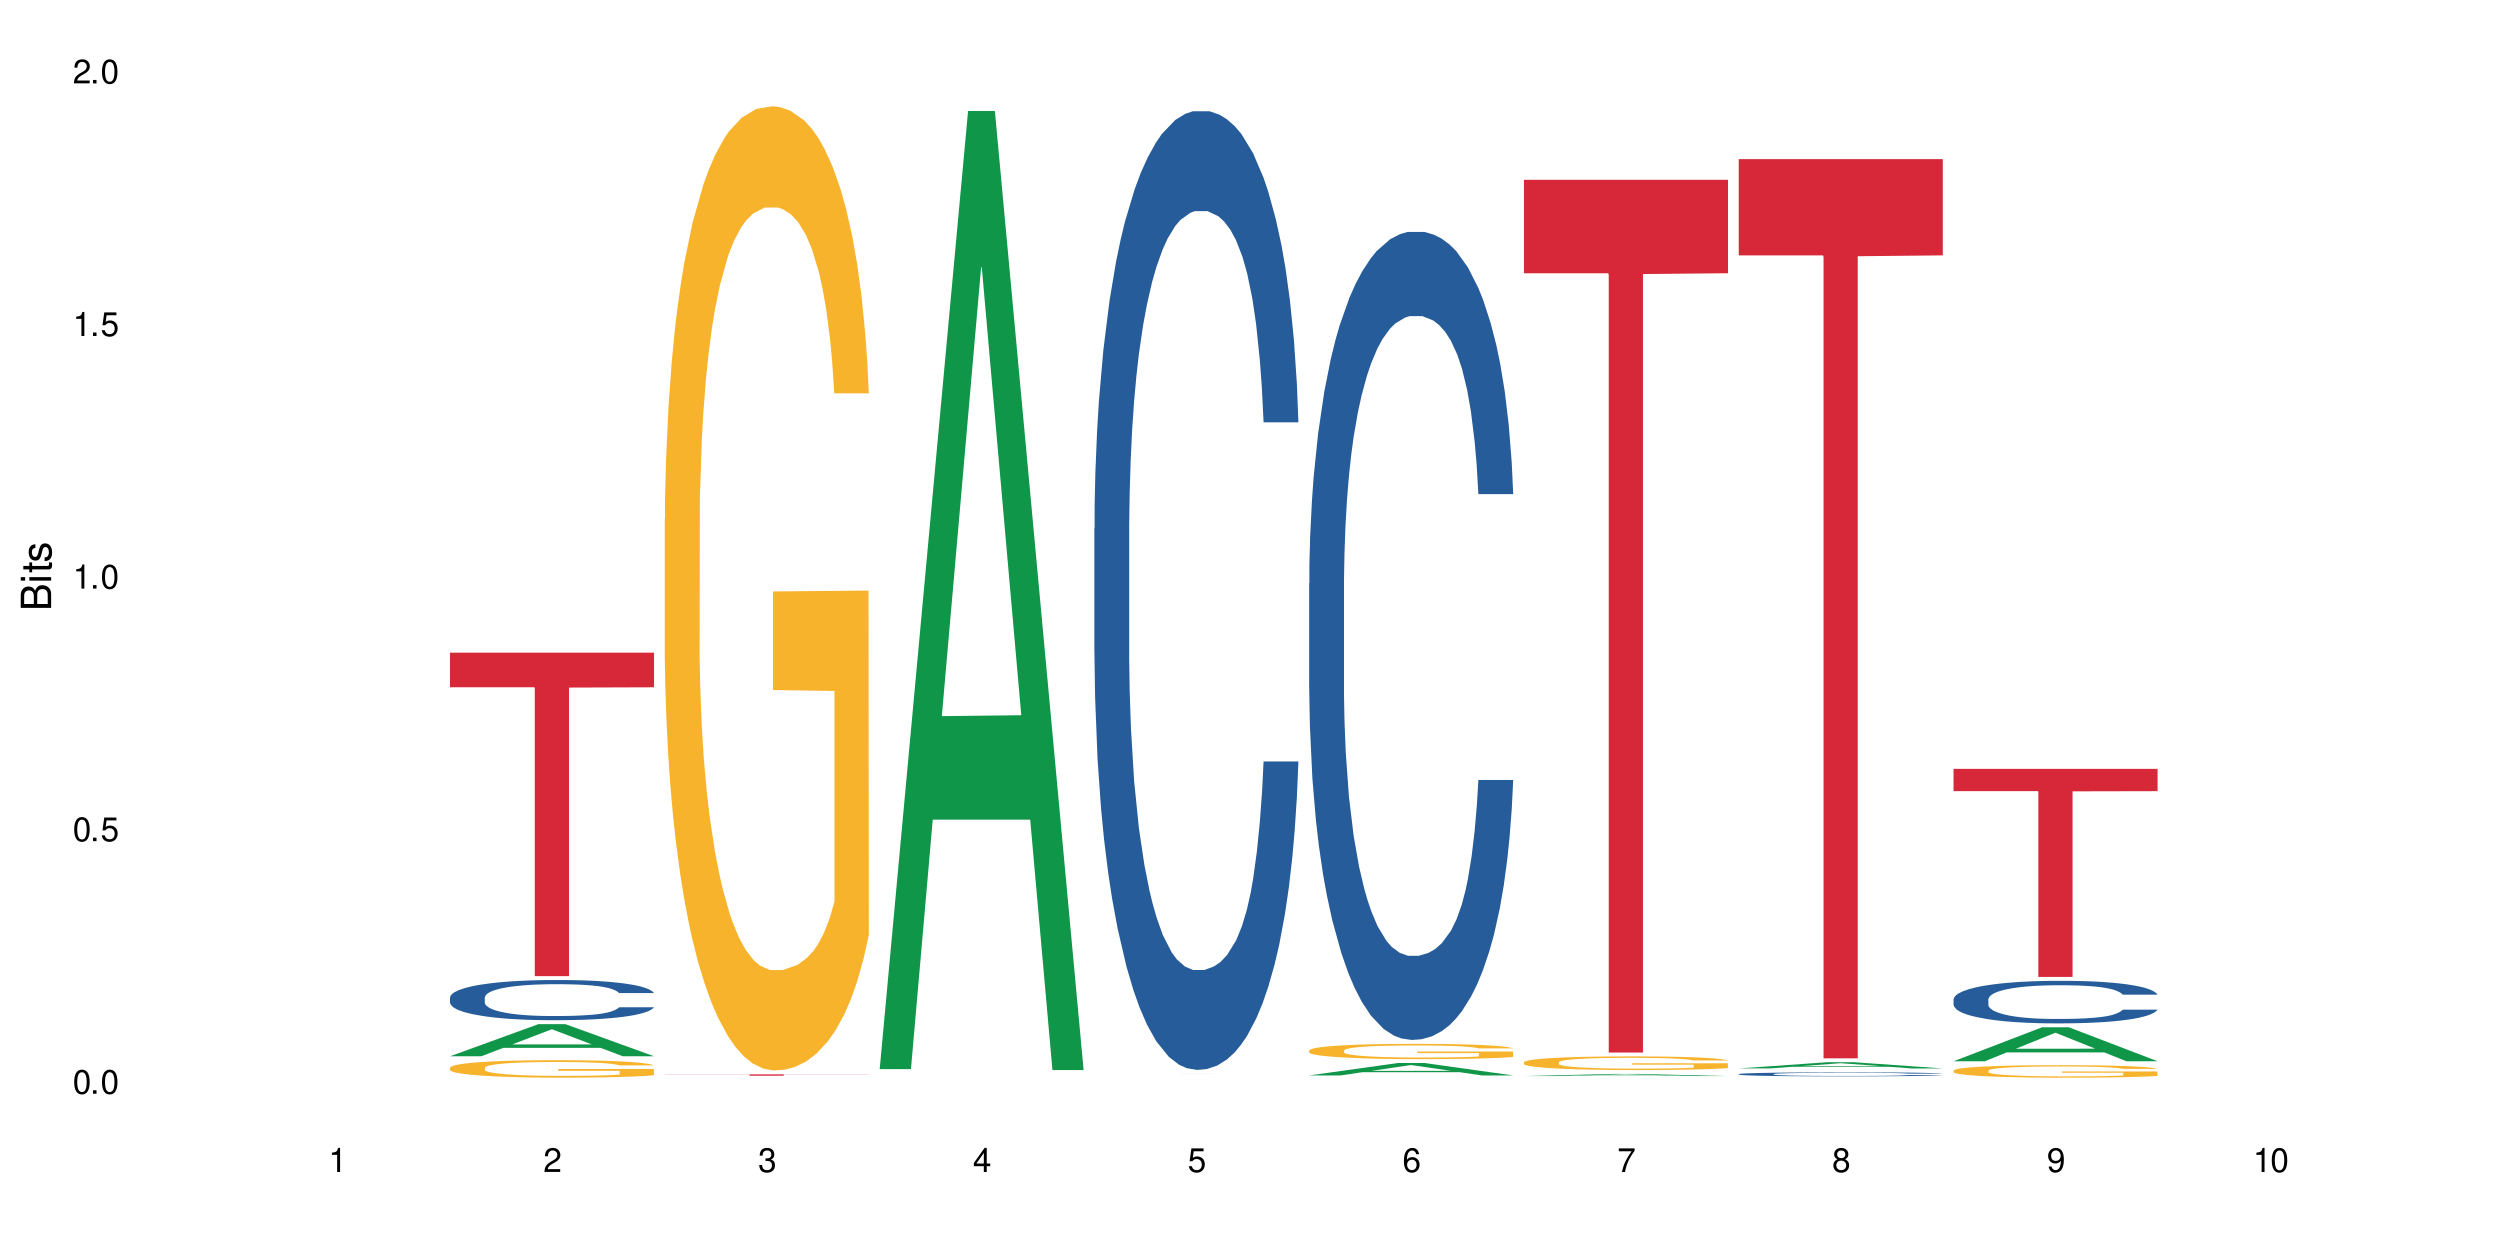 <?xml version="1.0" encoding="UTF-8"?>
<svg xmlns="http://www.w3.org/2000/svg" xmlns:xlink="http://www.w3.org/1999/xlink" width="720" height="360" viewBox="0 0 720 360">
<defs>
<g>
<g id="glyph-0-0">
</g>
<g id="glyph-0-1">
<path d="M 2.641 -6.938 C 2 -6.938 1.422 -6.656 1.078 -6.172 C 0.641 -5.562 0.406 -4.641 0.406 -3.359 C 0.406 -1.016 1.188 0.219 2.641 0.219 C 4.078 0.219 4.859 -1.016 4.859 -3.297 C 4.859 -4.641 4.656 -5.547 4.203 -6.172 C 3.844 -6.656 3.281 -6.938 2.641 -6.938 Z M 2.641 -6.188 C 3.547 -6.188 4 -5.25 4 -3.375 C 4 -1.406 3.562 -0.484 2.625 -0.484 C 1.734 -0.484 1.281 -1.438 1.281 -3.344 C 1.281 -5.25 1.734 -6.188 2.641 -6.188 Z M 2.641 -6.188 "/>
</g>
<g id="glyph-0-2">
<path d="M 1.828 -1 L 0.828 -1 L 0.828 0 L 1.828 0 Z M 1.828 -1 "/>
</g>
<g id="glyph-0-3">
<path d="M 4.562 -6.797 L 1.062 -6.797 L 0.547 -3.094 L 1.328 -3.094 C 1.719 -3.562 2.047 -3.734 2.578 -3.734 C 3.484 -3.734 4.062 -3.109 4.062 -2.094 C 4.062 -1.125 3.484 -0.531 2.578 -0.531 C 1.828 -0.531 1.375 -0.906 1.188 -1.672 L 0.328 -1.672 C 0.453 -1.109 0.547 -0.844 0.75 -0.594 C 1.125 -0.078 1.828 0.219 2.594 0.219 C 3.969 0.219 4.922 -0.781 4.922 -2.219 C 4.922 -3.562 4.031 -4.484 2.719 -4.484 C 2.25 -4.484 1.859 -4.359 1.469 -4.062 L 1.734 -5.969 L 4.562 -5.969 Z M 4.562 -6.797 "/>
</g>
<g id="glyph-0-4">
<path d="M 2.484 -4.938 L 2.484 0 L 3.328 0 L 3.328 -6.938 L 2.766 -6.938 C 2.469 -5.875 2.281 -5.734 0.984 -5.562 L 0.984 -4.938 Z M 2.484 -4.938 "/>
</g>
<g id="glyph-0-5">
<path d="M 4.859 -0.828 L 1.281 -0.828 C 1.359 -1.406 1.672 -1.781 2.5 -2.281 L 3.469 -2.828 C 4.406 -3.344 4.906 -4.062 4.906 -4.906 C 4.906 -5.484 4.672 -6.031 4.266 -6.406 C 3.859 -6.766 3.375 -6.938 2.719 -6.938 C 1.859 -6.938 1.219 -6.625 0.844 -6.031 C 0.609 -5.672 0.5 -5.234 0.484 -4.531 L 1.328 -4.531 C 1.359 -5.016 1.406 -5.281 1.531 -5.516 C 1.75 -5.938 2.188 -6.203 2.703 -6.203 C 3.469 -6.203 4.031 -5.641 4.031 -4.891 C 4.031 -4.344 3.719 -3.859 3.125 -3.516 L 2.234 -3 C 0.812 -2.172 0.406 -1.531 0.328 -0.016 L 4.859 -0.016 Z M 4.859 -0.828 "/>
</g>
<g id="glyph-0-6">
<path d="M 2.125 -3.188 L 2.578 -3.188 C 3.5 -3.188 3.984 -2.766 3.984 -1.922 C 3.984 -1.062 3.469 -0.531 2.594 -0.531 C 1.656 -0.531 1.203 -1 1.156 -2.016 L 0.312 -2.016 C 0.344 -1.453 0.438 -1.094 0.609 -0.781 C 0.953 -0.109 1.625 0.219 2.547 0.219 C 3.953 0.219 4.859 -0.625 4.859 -1.938 C 4.859 -2.828 4.516 -3.297 3.703 -3.594 C 4.344 -3.844 4.656 -4.328 4.656 -5.031 C 4.656 -6.219 3.875 -6.938 2.578 -6.938 C 1.203 -6.938 0.484 -6.172 0.453 -4.703 L 1.297 -4.703 C 1.312 -5.125 1.344 -5.359 1.453 -5.578 C 1.641 -5.969 2.062 -6.203 2.594 -6.203 C 3.344 -6.203 3.797 -5.75 3.797 -5 C 3.797 -4.516 3.609 -4.219 3.25 -4.047 C 3.016 -3.953 2.703 -3.922 2.125 -3.906 Z M 2.125 -3.188 "/>
</g>
<g id="glyph-0-7">
<path d="M 3.141 -1.672 L 3.141 0 L 3.984 0 L 3.984 -1.672 L 4.984 -1.672 L 4.984 -2.438 L 3.984 -2.438 L 3.984 -6.938 L 3.359 -6.938 L 0.266 -2.578 L 0.266 -1.672 Z M 3.141 -2.438 L 1 -2.438 L 3.141 -5.5 Z M 3.141 -2.438 "/>
</g>
<g id="glyph-0-8">
<path d="M 4.781 -5.125 C 4.609 -6.266 3.891 -6.938 2.844 -6.938 C 2.094 -6.938 1.422 -6.578 1.031 -5.953 C 0.594 -5.266 0.406 -4.422 0.406 -3.172 C 0.406 -2 0.578 -1.25 0.984 -0.641 C 1.359 -0.078 1.953 0.219 2.703 0.219 C 3.984 0.219 4.922 -0.75 4.922 -2.094 C 4.922 -3.375 4.062 -4.281 2.844 -4.281 C 2.172 -4.281 1.641 -4.031 1.281 -3.516 C 1.281 -5.234 1.828 -6.188 2.797 -6.188 C 3.391 -6.188 3.797 -5.797 3.938 -5.125 Z M 2.734 -3.531 C 3.547 -3.531 4.062 -2.953 4.062 -2.031 C 4.062 -1.156 3.484 -0.531 2.703 -0.531 C 1.922 -0.531 1.328 -1.188 1.328 -2.078 C 1.328 -2.938 1.906 -3.531 2.734 -3.531 Z M 2.734 -3.531 "/>
</g>
<g id="glyph-0-9">
<path d="M 4.984 -6.797 L 0.438 -6.797 L 0.438 -5.969 L 4.109 -5.969 C 2.5 -3.656 1.828 -2.234 1.328 0 L 2.219 0 C 2.594 -2.172 3.453 -4.047 4.984 -6.094 Z M 4.984 -6.797 "/>
</g>
<g id="glyph-0-10">
<path d="M 3.75 -3.656 C 4.469 -4.094 4.688 -4.438 4.688 -5.078 C 4.688 -6.172 3.844 -6.938 2.641 -6.938 C 1.438 -6.938 0.594 -6.172 0.594 -5.094 C 0.594 -4.438 0.812 -4.094 1.516 -3.656 C 0.734 -3.266 0.359 -2.703 0.359 -1.922 C 0.359 -0.656 1.281 0.219 2.641 0.219 C 3.984 0.219 4.922 -0.656 4.922 -1.922 C 4.922 -2.703 4.531 -3.266 3.75 -3.656 Z M 2.641 -6.188 C 3.359 -6.188 3.812 -5.75 3.812 -5.062 C 3.812 -4.406 3.344 -3.984 2.641 -3.984 C 1.922 -3.984 1.453 -4.406 1.453 -5.078 C 1.453 -5.75 1.922 -6.188 2.641 -6.188 Z M 2.641 -3.266 C 3.484 -3.266 4.062 -2.719 4.062 -1.906 C 4.062 -1.078 3.484 -0.531 2.625 -0.531 C 1.797 -0.531 1.219 -1.094 1.219 -1.906 C 1.219 -2.719 1.781 -3.266 2.641 -3.266 Z M 2.641 -3.266 "/>
</g>
<g id="glyph-0-11">
<path d="M 0.516 -1.578 C 0.672 -0.453 1.406 0.219 2.438 0.219 C 3.188 0.219 3.859 -0.141 4.266 -0.766 C 4.688 -1.453 4.891 -2.297 4.891 -3.547 C 4.891 -4.719 4.703 -5.453 4.312 -6.078 C 3.938 -6.641 3.344 -6.938 2.594 -6.938 C 1.297 -6.938 0.359 -5.969 0.359 -4.625 C 0.359 -3.344 1.234 -2.453 2.453 -2.453 C 3.094 -2.453 3.578 -2.672 4.016 -3.203 C 4 -1.484 3.469 -0.531 2.5 -0.531 C 1.906 -0.531 1.484 -0.906 1.359 -1.578 Z M 2.578 -6.203 C 3.375 -6.203 3.969 -5.531 3.969 -4.641 C 3.969 -3.797 3.391 -3.188 2.547 -3.188 C 1.734 -3.188 1.234 -3.766 1.234 -4.688 C 1.234 -5.562 1.797 -6.203 2.578 -6.203 Z M 2.578 -6.203 "/>
</g>
<g id="glyph-1-0">
</g>
<g id="glyph-1-1">
<path d="M 0 -0.953 L 0 -4.891 C 0 -5.719 -0.234 -6.344 -0.734 -6.797 C -1.188 -7.234 -1.812 -7.469 -2.5 -7.469 C -3.547 -7.469 -4.188 -7 -4.625 -5.875 C -4.984 -6.688 -5.625 -7.094 -6.531 -7.094 C -7.172 -7.094 -7.734 -6.859 -8.141 -6.391 C -8.562 -5.922 -8.75 -5.344 -8.75 -4.5 L -8.75 -0.953 Z M -4.984 -2.062 L -7.766 -2.062 L -7.766 -4.219 C -7.766 -4.844 -7.688 -5.203 -7.453 -5.5 C -7.219 -5.812 -6.859 -5.969 -6.375 -5.969 C -5.891 -5.969 -5.531 -5.812 -5.297 -5.5 C -5.062 -5.203 -4.984 -4.844 -4.984 -4.219 Z M -0.984 -2.062 L -4 -2.062 L -4 -4.781 C -4 -5.766 -3.438 -6.359 -2.484 -6.359 C -1.547 -6.359 -0.984 -5.766 -0.984 -4.781 Z M -0.984 -2.062 "/>
</g>
<g id="glyph-1-2">
<path d="M -6.281 -1.797 L -6.281 -0.797 L 0 -0.797 L 0 -1.797 Z M -8.75 -1.797 L -8.75 -0.797 L -7.484 -0.797 L -7.484 -1.797 Z M -8.75 -1.797 "/>
</g>
<g id="glyph-1-3">
<path d="M -6.281 -3.047 L -6.281 -2.016 L -8.016 -2.016 L -8.016 -1.016 L -6.281 -1.016 L -6.281 -0.172 L -5.469 -0.172 L -5.469 -1.016 L -0.719 -1.016 C -0.078 -1.016 0.281 -1.453 0.281 -2.234 C 0.281 -2.5 0.25 -2.719 0.188 -3.047 L -0.641 -3.047 C -0.609 -2.906 -0.594 -2.766 -0.594 -2.562 C -0.594 -2.141 -0.719 -2.016 -1.156 -2.016 L -5.469 -2.016 L -5.469 -3.047 Z M -6.281 -3.047 "/>
</g>
<g id="glyph-1-4">
<path d="M -4.531 -5.25 C -5.766 -5.25 -6.469 -4.422 -6.469 -2.969 C -6.469 -1.516 -5.719 -0.562 -4.547 -0.562 C -3.562 -0.562 -3.094 -1.062 -2.734 -2.562 L -2.516 -3.484 C -2.344 -4.188 -2.094 -4.469 -1.641 -4.469 C -1.047 -4.469 -0.641 -3.875 -0.641 -3 C -0.641 -2.453 -0.797 -2 -1.062 -1.75 C -1.25 -1.594 -1.422 -1.531 -1.875 -1.469 L -1.875 -0.406 C -0.422 -0.453 0.281 -1.266 0.281 -2.922 C 0.281 -4.5 -0.5 -5.516 -1.719 -5.516 C -2.656 -5.516 -3.172 -4.984 -3.469 -3.734 L -3.703 -2.766 C -3.891 -1.953 -4.156 -1.609 -4.594 -1.609 C -5.188 -1.609 -5.547 -2.125 -5.547 -2.938 C -5.547 -3.75 -5.203 -4.172 -4.531 -4.203 Z M -4.531 -5.25 "/>
</g>
</g>
</defs>
<rect x="-72" y="-36" width="864" height="432" fill="rgb(100%, 100%, 100%)" fill-opacity="1"/>
<path fill-rule="nonzero" fill="rgb(6.275%, 58.824%, 28.235%)" fill-opacity="1" d="M 129.594 304.203 L 129.656 304.195 L 155.082 294.945 L 162.805 294.945 L 188.359 304.211 L 179.383 304.211 L 172.977 301.793 L 144.91 301.793 L 138.633 304.203 L 129.594 304.203 L 147.613 300.793 L 170.402 300.781 L 159.039 296.457 L 158.914 296.449 L 158.789 296.477 L 147.547 300.781 L 147.613 300.793 Z M 129.594 304.203 "/>
<path fill-rule="nonzero" fill="rgb(14.51%, 36.078%, 60%)" fill-opacity="1" d="M 129.594 287.285 L 129.664 287.277 L 129.664 287.023 L 129.879 286.621 L 130.379 286.113 L 130.883 285.762 L 132.172 285.141 L 133.965 284.539 L 135.828 284.07 L 137.188 283.797 L 138.406 283.586 L 141.203 283.195 L 142.992 282.992 L 144.93 282.812 L 147.293 282.633 L 149.016 282.527 L 152.883 282.359 L 155.75 282.285 L 157.973 282.254 L 162.773 282.254 L 165.641 282.297 L 167.719 282.348 L 170.012 282.434 L 171.949 282.527 L 175.316 282.762 L 178.324 283.059 L 179.688 283.227 L 181.836 283.555 L 183.484 283.871 L 184.633 284.145 L 185.922 284.539 L 187.07 285.012 L 187.93 285.551 L 188.359 286.008 L 178.324 286.008 L 177.824 285.582 L 177.25 285.258 L 176.176 284.824 L 175.102 284.516 L 173.598 284.211 L 172.234 284.008 L 170.371 283.809 L 168.723 283.68 L 167.004 283.586 L 165.355 283.523 L 162.199 283.457 L 158.547 283.457 L 157.184 283.48 L 154.391 283.562 L 152.883 283.637 L 150.734 283.785 L 149.23 283.926 L 147.438 284.137 L 146.219 284.316 L 144.715 284.59 L 143.641 284.832 L 142.422 285.184 L 141.703 285.445 L 141.059 285.742 L 140.484 286.09 L 140.055 286.461 L 139.77 286.852 L 139.625 287.234 L 139.625 288.871 L 139.77 289.254 L 140.129 289.695 L 141.059 290.344 L 142.422 290.902 L 143.996 291.348 L 145.504 291.664 L 146.363 291.812 L 147.508 291.98 L 149.301 292.191 L 151.879 292.402 L 153.387 292.488 L 155.68 292.574 L 158.043 292.613 L 161.199 292.613 L 163.992 292.574 L 165.855 292.52 L 167.789 292.434 L 170.441 292.254 L 172.09 292.086 L 173.523 291.887 L 174.598 291.684 L 175.316 291.516 L 176.391 291.188 L 177.25 290.828 L 177.895 290.457 L 178.324 290.098 L 188.359 290.098 L 187.93 290.523 L 187.285 290.934 L 186.641 291.242 L 185.637 291.609 L 184.488 291.938 L 182.84 292.309 L 181.48 292.551 L 179.688 292.816 L 178.039 293.016 L 176.246 293.195 L 173.598 293.406 L 171.875 293.516 L 170.012 293.609 L 167.789 293.695 L 164.996 293.766 L 161.984 293.809 L 159.191 293.82 L 156.18 293.801 L 153.957 293.758 L 151.02 293.66 L 147.367 293.473 L 144.715 293.27 L 142.637 293.07 L 140.844 292.859 L 138.836 292.574 L 136.258 292.109 L 134.68 291.746 L 133.605 291.453 L 132.387 291.039 L 131.527 290.668 L 130.523 290.078 L 129.809 289.328 L 129.594 288.746 Z M 129.594 287.285 "/>
<path fill-rule="nonzero" fill="rgb(96.863%, 70.196%, 16.863%)" fill-opacity="1" d="M 129.594 307.492 L 129.664 307.488 L 129.664 307.395 L 129.949 307.188 L 130.668 306.902 L 131.598 306.668 L 132.602 306.484 L 133.246 306.391 L 134.32 306.25 L 135.254 306.148 L 137.617 305.941 L 140.629 305.75 L 142.277 305.668 L 144.141 305.59 L 146.793 305.5 L 148.012 305.469 L 151.738 305.395 L 155.965 305.348 L 160.625 305.336 L 162.773 305.34 L 165.711 305.359 L 169.727 305.41 L 172.02 305.453 L 173.812 305.5 L 175.676 305.562 L 177.969 305.652 L 180.117 305.762 L 181.836 305.875 L 183.559 306.012 L 184.992 306.16 L 186.211 306.32 L 187.285 306.512 L 187.93 306.676 L 188.359 306.836 L 178.398 306.836 L 177.824 306.676 L 177.18 306.551 L 176.105 306.398 L 175.031 306.289 L 173.953 306.199 L 171.949 306.082 L 170.227 306.008 L 168.078 305.941 L 166 305.902 L 163.633 305.875 L 162.199 305.863 L 158.402 305.863 L 154.961 305.898 L 152.957 305.934 L 151.523 305.969 L 149.516 306.039 L 148.297 306.094 L 147.582 306.133 L 145.43 306.273 L 143.996 306.402 L 143.207 306.488 L 142.207 306.629 L 141.488 306.754 L 140.699 306.938 L 140.27 307.074 L 139.695 307.387 L 139.625 308.215 L 139.84 308.391 L 140.27 308.578 L 140.844 308.746 L 141.703 308.918 L 142.562 309.051 L 144.07 309.23 L 145.359 309.352 L 146.363 309.43 L 148.297 309.555 L 149.086 309.594 L 150.949 309.68 L 152.883 309.742 L 155.25 309.797 L 157.039 309.824 L 159.906 309.848 L 163.562 309.848 L 167.863 309.82 L 170.586 309.785 L 172.449 309.746 L 173.668 309.715 L 175.172 309.664 L 176.246 309.617 L 177.25 309.566 L 178.469 309.488 L 178.469 308.391 L 160.766 308.387 L 160.766 307.871 L 188.289 307.867 L 188.359 309.664 L 186.855 309.789 L 184.992 309.906 L 183.199 310 L 181.336 310.078 L 178.684 310.164 L 176.535 310.223 L 173.238 310.285 L 170.227 310.328 L 167.074 310.355 L 164.277 310.367 L 160.984 310.371 L 158.043 310.363 L 154.891 310.336 L 152.383 310.301 L 150.09 310.254 L 147.797 310.191 L 144.93 310.098 L 143.066 310.02 L 141.129 309.922 L 139.195 309.809 L 137.477 309.684 L 136.328 309.586 L 135.184 309.477 L 133.965 309.336 L 132.816 309.18 L 131.957 309.039 L 131.168 308.879 L 130.594 308.727 L 130.023 308.52 L 129.734 308.352 L 129.594 308.211 Z M 129.594 307.492 "/>
<path fill-rule="nonzero" fill="rgb(83.922%, 15.686%, 22.353%)" fill-opacity="1" d="M 129.594 187.965 L 188.359 187.965 L 188.359 197.938 L 163.867 198.023 L 163.867 281.129 L 154.012 281.129 L 154.012 198.113 L 153.871 197.938 L 129.594 197.938 Z M 129.594 187.965 "/>
<path fill-rule="nonzero" fill="rgb(96.863%, 70.196%, 16.863%)" fill-opacity="1" d="M 191.453 149.543 L 191.523 149.289 L 191.523 144.215 L 191.812 132.805 L 192.527 117.082 L 193.461 104.148 L 194.461 94.004 L 195.109 88.68 L 196.184 81.07 L 197.113 75.492 L 199.48 64.078 L 202.488 53.426 L 204.137 48.863 L 206 44.551 L 208.652 39.734 L 209.871 37.957 L 213.598 33.898 L 217.828 31.363 L 222.484 30.605 L 224.637 30.855 L 227.574 31.871 L 231.586 34.66 L 233.879 37.195 L 235.672 39.734 L 237.535 43.031 L 239.828 48.102 L 241.98 54.188 L 243.699 60.273 L 245.418 67.883 L 246.852 75.996 L 248.07 84.875 L 249.145 95.523 L 249.789 104.402 L 250.219 113.277 L 240.258 113.277 L 239.684 104.402 L 239.039 97.555 L 237.965 89.184 L 236.891 83.098 L 235.816 78.281 L 233.809 71.688 L 232.09 67.629 L 229.938 64.078 L 227.859 61.797 L 225.496 60.273 L 224.062 59.766 L 220.262 59.766 L 216.824 61.543 L 214.816 63.57 L 213.383 65.602 L 211.375 69.402 L 210.156 72.449 L 209.441 74.477 L 207.293 82.336 L 205.859 89.438 L 205.07 94.258 L 204.066 101.863 L 203.348 108.711 L 202.562 118.855 L 202.133 126.465 L 201.559 143.707 L 201.484 189.355 L 201.703 198.992 L 202.133 209.391 L 202.703 218.52 L 203.566 228.156 L 204.426 235.512 L 205.93 245.402 L 207.219 251.996 L 208.223 256.309 L 210.156 263.152 L 210.945 265.438 L 212.809 270 L 214.746 273.551 L 217.109 276.594 L 218.902 278.117 L 221.77 279.383 L 225.422 279.383 L 229.723 277.863 L 232.445 275.836 L 234.309 273.805 L 235.527 272.031 L 237.035 269.242 L 238.109 266.703 L 239.113 263.914 L 240.332 259.605 L 240.332 198.992 L 222.629 198.738 L 222.629 170.336 L 250.148 170.082 L 250.219 269.242 L 248.715 276.086 L 246.852 282.68 L 245.059 287.754 L 243.195 292.062 L 240.547 296.883 L 238.395 299.926 L 235.098 303.477 L 232.09 305.758 L 228.934 307.281 L 226.141 308.043 L 222.844 308.293 L 219.906 307.789 L 216.75 306.266 L 214.242 304.238 L 211.949 301.703 L 209.656 298.406 L 206.789 293.078 L 204.926 288.77 L 202.992 283.441 L 201.055 277.102 L 199.336 270.254 L 198.191 264.93 L 197.043 258.844 L 195.824 251.234 L 194.68 242.613 L 193.816 234.75 L 193.031 225.875 L 192.457 217.508 L 191.883 206.094 L 191.598 196.965 L 191.453 189.102 Z M 191.453 149.543 "/>
<path fill-rule="nonzero" fill="rgb(83.922%, 15.686%, 22.353%)" fill-opacity="1" d="M 191.453 309.418 L 250.219 309.418 L 250.219 309.461 L 225.727 309.461 L 225.727 309.805 L 215.875 309.805 L 215.875 309.461 L 191.453 309.461 Z M 191.453 309.418 "/>
<path fill-rule="nonzero" fill="rgb(6.275%, 58.824%, 28.235%)" fill-opacity="1" d="M 253.312 307.91 L 253.375 307.652 L 278.805 31.961 L 286.527 31.961 L 312.082 308.172 L 303.102 308.172 L 296.699 236.07 L 268.633 236.07 L 262.355 307.91 L 253.312 307.91 L 271.332 206.246 L 294.125 205.984 L 282.762 77.086 L 282.633 76.828 L 282.508 77.605 L 271.27 205.984 L 271.332 206.246 Z M 253.312 307.91 "/>
<path fill-rule="nonzero" fill="rgb(14.51%, 36.078%, 60%)" fill-opacity="1" d="M 315.176 152.168 L 315.246 151.914 L 315.246 145.859 L 315.461 136.27 L 315.961 124.152 L 316.465 115.824 L 317.754 100.934 L 319.547 86.551 L 321.41 75.445 L 322.77 68.883 L 323.988 63.836 L 326.785 54.496 L 328.578 49.703 L 330.512 45.41 L 332.875 41.121 L 334.598 38.598 L 338.465 34.559 L 341.332 32.793 L 343.555 32.035 L 348.355 32.035 L 351.223 33.043 L 353.301 34.309 L 355.594 36.324 L 357.531 38.598 L 360.898 44.148 L 363.91 51.215 L 365.27 55.254 L 367.422 63.078 L 369.07 70.648 L 370.215 77.211 L 371.504 86.551 L 372.652 97.906 L 373.512 110.777 L 373.941 121.629 L 363.91 121.629 L 363.406 111.535 L 362.832 103.711 L 361.758 93.363 L 360.684 86.043 L 359.18 78.727 L 357.816 73.93 L 355.953 69.137 L 354.305 66.105 L 352.586 63.836 L 350.938 62.32 L 347.785 60.805 L 344.129 60.805 L 342.766 61.312 L 339.973 63.332 L 338.465 65.098 L 336.316 68.629 L 334.812 71.91 L 333.02 76.957 L 331.801 81.25 L 330.297 87.812 L 329.223 93.617 L 328.004 101.945 L 327.285 108.254 L 326.641 115.32 L 326.066 123.648 L 325.637 132.484 L 325.352 141.82 L 325.207 150.906 L 325.207 190.023 L 325.352 199.109 L 325.711 209.711 L 326.641 225.105 L 328.004 238.48 L 329.578 249.082 L 331.086 256.652 L 331.945 260.188 L 333.09 264.223 L 334.883 269.273 L 337.465 274.32 L 338.969 276.34 L 341.262 278.359 L 343.625 279.367 L 346.781 279.367 L 349.574 278.359 L 351.438 277.098 L 353.375 275.078 L 356.023 270.785 L 357.672 266.75 L 359.105 261.953 L 360.184 257.156 L 360.898 253.121 L 361.973 245.297 L 362.832 236.715 L 363.48 227.883 L 363.91 219.301 L 373.941 219.301 L 373.512 229.395 L 372.867 239.238 L 372.223 246.559 L 371.219 255.391 L 370.07 263.215 L 368.422 272.047 L 367.062 277.852 L 365.27 284.164 L 363.621 288.957 L 361.832 293.25 L 359.18 298.297 L 357.457 300.82 L 355.594 303.09 L 353.375 305.109 L 350.578 306.875 L 347.57 307.887 L 344.773 308.137 L 341.762 307.633 L 339.543 306.625 L 336.602 304.352 L 332.949 299.809 L 330.297 295.016 L 328.219 290.219 L 326.426 285.172 L 324.418 278.359 L 321.84 267.254 L 320.262 258.672 L 319.188 251.605 L 317.969 241.762 L 317.109 232.93 L 316.105 218.797 L 315.391 200.879 L 315.176 186.996 Z M 315.176 152.168 "/>
<path fill-rule="nonzero" fill="rgb(83.922%, 15.686%, 22.353%)" fill-opacity="1" d="M 315.176 309.262 L 373.941 309.262 L 349.449 309.262 L 349.449 309.273 L 339.594 309.273 L 339.594 309.262 Z M 315.176 309.262 "/>
<path fill-rule="nonzero" fill="rgb(6.275%, 58.824%, 28.235%)" fill-opacity="1" d="M 377.035 309.727 L 377.098 309.723 L 402.527 306.152 L 410.25 306.152 L 435.805 309.73 L 426.824 309.73 L 420.422 308.797 L 392.355 308.797 L 386.078 309.727 L 377.035 309.727 L 395.055 308.41 L 417.848 308.406 L 406.48 306.738 L 406.355 306.734 L 406.23 306.746 L 394.992 308.406 L 395.055 308.41 Z M 377.035 309.727 "/>
<path fill-rule="nonzero" fill="rgb(14.51%, 36.078%, 60%)" fill-opacity="1" d="M 377.035 168.047 L 377.105 167.836 L 377.105 162.73 L 377.32 154.645 L 377.824 144.434 L 378.324 137.414 L 379.617 124.863 L 381.406 112.738 L 383.27 103.379 L 384.633 97.848 L 385.852 93.594 L 388.645 85.723 L 390.438 81.68 L 392.371 78.066 L 394.738 74.449 L 396.457 72.32 L 400.328 68.918 L 403.195 67.43 L 405.414 66.789 L 410.219 66.789 L 413.086 67.641 L 415.164 68.707 L 417.457 70.406 L 419.391 72.32 L 422.758 77 L 425.77 82.957 L 427.133 86.363 L 429.281 92.957 L 430.93 99.336 L 432.078 104.867 L 433.367 112.738 L 434.512 122.312 L 435.375 133.16 L 435.805 142.309 L 425.77 142.309 L 425.27 133.801 L 424.695 127.203 L 423.621 118.484 L 422.543 112.312 L 421.039 106.145 L 419.68 102.102 L 417.816 98.062 L 416.168 95.508 L 414.445 93.594 L 412.797 92.316 L 409.645 91.043 L 405.988 91.043 L 404.629 91.469 L 401.832 93.168 L 400.328 94.656 L 398.176 97.637 L 396.672 100.402 L 394.879 104.656 L 393.664 108.273 L 392.156 113.805 L 391.082 118.695 L 389.863 125.715 L 389.148 131.035 L 388.504 136.988 L 387.93 144.008 L 387.5 151.457 L 387.211 159.324 L 387.07 166.984 L 387.07 199.957 L 387.211 207.613 L 387.57 216.547 L 388.504 229.523 L 389.863 240.801 L 391.441 249.734 L 392.945 256.117 L 393.805 259.094 L 394.953 262.496 L 396.742 266.75 L 399.324 271.008 L 400.828 272.707 L 403.121 274.41 L 405.488 275.262 L 408.641 275.262 L 411.438 274.41 L 413.301 273.348 L 415.234 271.645 L 417.887 268.027 L 419.535 264.625 L 420.969 260.582 L 422.043 256.539 L 422.758 253.137 L 423.836 246.543 L 424.695 239.309 L 425.34 231.863 L 425.77 224.633 L 435.805 224.633 L 435.375 233.141 L 434.727 241.438 L 434.082 247.605 L 433.078 255.051 L 431.934 261.645 L 430.285 269.09 L 428.922 273.984 L 427.133 279.301 L 425.484 283.344 L 423.691 286.961 L 421.039 291.215 L 419.32 293.344 L 417.457 295.258 L 415.234 296.957 L 412.438 298.449 L 409.43 299.297 L 406.633 299.512 L 403.625 299.086 L 401.402 298.234 L 398.465 296.32 L 394.809 292.492 L 392.156 288.449 L 390.078 284.406 L 388.289 280.152 L 386.281 274.41 L 383.699 265.051 L 382.125 257.816 L 381.047 251.859 L 379.832 243.566 L 378.969 236.121 L 377.969 224.207 L 377.25 209.102 L 377.035 197.402 Z M 377.035 168.047 "/>
<path fill-rule="nonzero" fill="rgb(96.863%, 70.196%, 16.863%)" fill-opacity="1" d="M 377.035 302.516 L 377.105 302.512 L 377.105 302.434 L 377.395 302.254 L 378.109 302.004 L 379.043 301.797 L 380.047 301.637 L 380.691 301.555 L 381.766 301.434 L 382.695 301.344 L 385.062 301.164 L 388.07 300.996 L 389.719 300.922 L 391.582 300.855 L 394.234 300.777 L 395.453 300.75 L 399.18 300.688 L 403.41 300.648 L 408.066 300.637 L 410.219 300.641 L 413.156 300.656 L 417.168 300.699 L 419.461 300.738 L 421.254 300.777 L 423.117 300.832 L 425.41 300.91 L 427.562 301.008 L 429.281 301.105 L 431 301.227 L 432.434 301.352 L 433.652 301.492 L 434.727 301.664 L 435.375 301.801 L 435.805 301.941 L 425.84 301.941 L 425.27 301.801 L 424.621 301.695 L 423.547 301.562 L 422.473 301.465 L 421.398 301.391 L 419.391 301.285 L 417.672 301.223 L 415.52 301.164 L 413.441 301.129 L 411.078 301.105 L 409.645 301.098 L 405.848 301.098 L 402.406 301.125 L 400.398 301.156 L 398.965 301.188 L 396.961 301.25 L 395.742 301.297 L 395.023 301.328 L 392.875 301.453 L 391.441 301.566 L 390.652 301.641 L 389.648 301.762 L 388.934 301.871 L 388.145 302.031 L 387.715 302.152 L 387.141 302.426 L 387.07 303.148 L 387.285 303.301 L 387.715 303.465 L 388.289 303.609 L 389.148 303.762 L 390.008 303.879 L 391.512 304.035 L 392.801 304.137 L 393.805 304.207 L 395.742 304.316 L 396.527 304.352 L 398.391 304.422 L 400.328 304.48 L 402.691 304.527 L 404.484 304.551 L 407.352 304.57 L 411.008 304.57 L 415.305 304.547 L 418.031 304.516 L 419.895 304.484 L 421.109 304.457 L 422.617 304.41 L 423.691 304.371 L 424.695 304.328 L 425.914 304.258 L 425.914 303.301 L 408.211 303.297 L 408.211 302.848 L 435.73 302.844 L 435.805 304.41 L 434.297 304.52 L 432.434 304.625 L 430.645 304.703 L 428.781 304.773 L 426.129 304.848 L 423.977 304.898 L 420.68 304.953 L 417.672 304.988 L 414.52 305.012 L 411.723 305.027 L 408.426 305.031 L 405.488 305.023 L 402.336 304.996 L 399.824 304.965 L 397.531 304.926 L 395.238 304.875 L 392.371 304.789 L 390.508 304.719 L 388.574 304.637 L 386.641 304.535 L 384.918 304.426 L 383.773 304.344 L 382.625 304.246 L 381.406 304.125 L 380.262 303.988 L 379.398 303.867 L 378.613 303.727 L 378.039 303.594 L 377.465 303.414 L 377.18 303.27 L 377.035 303.145 Z M 377.035 302.516 "/>
<path fill-rule="nonzero" fill="rgb(6.275%, 58.824%, 28.235%)" fill-opacity="1" d="M 438.895 309.906 L 438.957 309.906 L 464.387 309.297 L 472.109 309.297 L 497.664 309.906 L 488.688 309.906 L 482.281 309.75 L 454.215 309.75 L 447.938 309.906 L 438.895 309.906 L 456.914 309.684 L 479.707 309.68 L 468.344 309.395 L 468.219 309.395 L 468.09 309.398 L 456.852 309.68 L 456.914 309.684 Z M 438.895 309.906 "/>
<path fill-rule="nonzero" fill="rgb(96.863%, 70.196%, 16.863%)" fill-opacity="1" d="M 438.895 305.926 L 438.969 305.922 L 438.969 305.852 L 439.254 305.691 L 439.973 305.469 L 440.902 305.285 L 441.906 305.141 L 442.551 305.066 L 443.625 304.957 L 444.559 304.879 L 446.922 304.719 L 449.934 304.566 L 451.582 304.504 L 453.445 304.441 L 456.098 304.375 L 457.316 304.348 L 461.043 304.293 L 465.27 304.258 L 469.93 304.246 L 472.078 304.25 L 475.016 304.262 L 479.031 304.301 L 481.324 304.34 L 483.117 304.375 L 484.98 304.422 L 487.273 304.492 L 489.422 304.578 L 491.141 304.664 L 492.863 304.773 L 494.297 304.887 L 495.516 305.012 L 496.59 305.164 L 497.234 305.289 L 497.664 305.414 L 487.703 305.414 L 487.129 305.289 L 486.484 305.191 L 485.41 305.074 L 484.332 304.988 L 483.258 304.918 L 481.254 304.828 L 479.531 304.77 L 477.383 304.719 L 475.305 304.688 L 472.938 304.664 L 471.504 304.656 L 467.707 304.656 L 464.266 304.684 L 462.262 304.711 L 460.828 304.738 L 458.82 304.793 L 457.602 304.836 L 456.887 304.867 L 454.734 304.977 L 453.301 305.078 L 452.512 305.145 L 451.512 305.254 L 450.793 305.352 L 450.004 305.492 L 449.574 305.602 L 449 305.844 L 448.93 306.492 L 449.145 306.625 L 449.574 306.773 L 450.148 306.902 L 451.008 307.039 L 451.867 307.145 L 453.375 307.281 L 454.664 307.375 L 455.668 307.438 L 457.602 307.535 L 458.391 307.566 L 460.254 307.633 L 462.188 307.68 L 464.555 307.723 L 466.344 307.746 L 469.211 307.766 L 472.867 307.766 L 477.168 307.742 L 479.891 307.715 L 481.754 307.684 L 482.973 307.66 L 484.477 307.621 L 485.551 307.586 L 486.555 307.547 L 487.773 307.484 L 487.773 306.625 L 470.07 306.625 L 470.07 306.223 L 497.594 306.219 L 497.664 307.621 L 496.16 307.719 L 494.297 307.809 L 492.504 307.883 L 490.641 307.941 L 487.988 308.012 L 485.84 308.055 L 482.543 308.105 L 479.531 308.137 L 476.379 308.16 L 473.582 308.168 L 470.285 308.172 L 467.348 308.164 L 464.195 308.145 L 461.688 308.113 L 459.395 308.078 L 457.102 308.031 L 454.234 307.957 L 452.371 307.895 L 450.434 307.82 L 448.5 307.73 L 446.781 307.633 L 445.633 307.559 L 444.484 307.473 L 443.27 307.367 L 442.121 307.242 L 441.262 307.133 L 440.473 307.008 L 439.898 306.887 L 439.328 306.727 L 439.039 306.598 L 438.895 306.488 Z M 438.895 305.926 "/>
<path fill-rule="nonzero" fill="rgb(83.922%, 15.686%, 22.353%)" fill-opacity="1" d="M 438.895 51.789 L 497.664 51.789 L 497.664 78.691 L 473.172 78.926 L 473.172 303.121 L 463.316 303.121 L 463.316 79.164 L 463.176 78.691 L 438.895 78.691 Z M 438.895 51.789 "/>
<path fill-rule="nonzero" fill="rgb(6.275%, 58.824%, 28.235%)" fill-opacity="1" d="M 500.758 307.707 L 500.82 307.707 L 526.25 305.918 L 533.973 305.918 L 559.523 307.711 L 550.547 307.711 L 544.141 307.242 L 516.078 307.242 L 509.797 307.707 L 500.758 307.707 L 518.777 307.047 L 541.566 307.047 L 530.203 306.211 L 530.078 306.207 L 529.953 306.215 L 518.715 307.047 L 518.777 307.047 Z M 500.758 307.707 "/>
<path fill-rule="nonzero" fill="rgb(14.51%, 36.078%, 60%)" fill-opacity="1" d="M 500.758 309.336 L 500.828 309.336 L 500.828 309.312 L 501.043 309.27 L 501.547 309.219 L 502.047 309.184 L 503.336 309.121 L 505.129 309.062 L 506.992 309.016 L 508.355 308.988 L 509.57 308.969 L 512.367 308.93 L 514.16 308.906 L 516.094 308.891 L 518.461 308.871 L 520.18 308.859 L 524.051 308.844 L 526.914 308.836 L 529.137 308.832 L 533.938 308.832 L 536.805 308.836 L 538.883 308.844 L 541.18 308.852 L 543.113 308.859 L 546.48 308.883 L 549.492 308.914 L 550.852 308.93 L 553.004 308.965 L 554.652 308.996 L 555.797 309.023 L 557.09 309.062 L 558.234 309.109 L 559.094 309.164 L 559.523 309.211 L 549.492 309.211 L 548.988 309.168 L 548.418 309.133 L 547.34 309.09 L 546.266 309.059 L 544.762 309.031 L 543.398 309.008 L 541.535 308.988 L 539.887 308.977 L 538.168 308.969 L 536.52 308.961 L 533.367 308.953 L 529.711 308.953 L 528.348 308.957 L 525.555 308.965 L 524.051 308.973 L 521.898 308.988 L 520.395 309 L 518.602 309.023 L 517.383 309.039 L 515.879 309.066 L 514.805 309.094 L 513.586 309.129 L 512.867 309.152 L 512.223 309.184 L 511.652 309.219 L 511.219 309.254 L 510.934 309.293 L 510.789 309.332 L 510.789 309.496 L 510.934 309.535 L 511.293 309.578 L 512.223 309.645 L 513.586 309.699 L 515.164 309.746 L 516.668 309.777 L 517.527 309.793 L 518.676 309.809 L 520.465 309.828 L 523.047 309.852 L 524.551 309.859 L 526.844 309.867 L 529.211 309.871 L 532.363 309.871 L 535.156 309.867 L 537.02 309.863 L 538.957 309.855 L 541.609 309.836 L 543.258 309.82 L 544.691 309.797 L 545.766 309.777 L 546.48 309.762 L 547.555 309.73 L 548.418 309.691 L 549.062 309.656 L 549.492 309.621 L 559.523 309.621 L 559.094 309.66 L 558.449 309.703 L 557.805 309.734 L 556.801 309.77 L 555.656 309.805 L 554.008 309.84 L 552.645 309.867 L 550.852 309.891 L 549.203 309.91 L 547.414 309.93 L 544.762 309.949 L 543.043 309.961 L 541.18 309.973 L 538.957 309.98 L 536.16 309.988 L 533.152 309.992 L 527.348 309.992 L 525.125 309.984 L 522.188 309.977 L 518.531 309.957 L 515.879 309.938 L 513.801 309.918 L 512.008 309.895 L 510.004 309.867 L 507.422 309.82 L 505.844 309.785 L 504.77 309.754 L 503.551 309.715 L 502.691 309.676 L 501.688 309.617 L 500.973 309.543 L 500.758 309.484 Z M 500.758 309.336 "/>
<path fill-rule="nonzero" fill="rgb(83.922%, 15.686%, 22.353%)" fill-opacity="1" d="M 500.758 45.828 L 559.523 45.828 L 559.523 73.547 L 535.031 73.793 L 535.031 304.793 L 525.18 304.793 L 525.18 74.035 L 525.035 73.547 L 500.758 73.547 Z M 500.758 45.828 "/>
<path fill-rule="nonzero" fill="rgb(6.275%, 58.824%, 28.235%)" fill-opacity="1" d="M 562.617 305.637 L 562.68 305.625 L 588.109 295.859 L 595.832 295.859 L 621.387 305.645 L 612.406 305.645 L 606.004 303.09 L 577.938 303.09 L 571.66 305.637 L 562.617 305.637 L 580.637 302.035 L 603.43 302.023 L 592.066 297.461 L 591.938 297.449 L 591.812 297.477 L 580.574 302.023 L 580.637 302.035 Z M 562.617 305.637 "/>
<path fill-rule="nonzero" fill="rgb(14.51%, 36.078%, 60%)" fill-opacity="1" d="M 562.617 287.816 L 562.691 287.805 L 562.691 287.535 L 562.906 287.109 L 563.406 286.57 L 563.906 286.203 L 565.199 285.539 L 566.988 284.902 L 568.852 284.41 L 570.215 284.117 L 571.434 283.895 L 574.227 283.48 L 576.02 283.266 L 577.953 283.078 L 580.32 282.887 L 582.039 282.773 L 585.91 282.594 L 588.777 282.516 L 591 282.484 L 595.801 282.484 L 598.668 282.527 L 600.746 282.582 L 603.039 282.672 L 604.973 282.773 L 608.344 283.02 L 611.352 283.336 L 612.715 283.512 L 614.863 283.859 L 616.512 284.195 L 617.66 284.488 L 618.949 284.902 L 620.098 285.406 L 620.957 285.977 L 621.387 286.461 L 611.352 286.461 L 610.852 286.012 L 610.277 285.664 L 609.203 285.203 L 608.129 284.879 L 606.621 284.555 L 605.262 284.344 L 603.398 284.129 L 601.75 283.996 L 600.027 283.895 L 598.379 283.828 L 595.227 283.762 L 591.57 283.762 L 590.211 283.781 L 587.414 283.871 L 585.91 283.949 L 583.762 284.105 L 582.254 284.254 L 580.465 284.477 L 579.246 284.668 L 577.738 284.957 L 576.664 285.215 L 575.445 285.586 L 574.73 285.867 L 574.086 286.18 L 573.512 286.551 L 573.082 286.941 L 572.793 287.355 L 572.652 287.758 L 572.652 289.496 L 572.793 289.898 L 573.152 290.367 L 574.086 291.051 L 575.445 291.645 L 577.023 292.117 L 578.527 292.453 L 579.387 292.609 L 580.535 292.789 L 582.328 293.012 L 584.906 293.238 L 586.41 293.328 L 588.707 293.414 L 591.07 293.461 L 594.223 293.461 L 597.02 293.414 L 598.883 293.359 L 600.816 293.27 L 603.469 293.078 L 605.117 292.902 L 606.551 292.688 L 607.625 292.477 L 608.344 292.297 L 609.418 291.949 L 610.277 291.566 L 610.922 291.176 L 611.352 290.793 L 621.387 290.793 L 620.957 291.242 L 620.312 291.68 L 619.664 292.004 L 618.664 292.398 L 617.516 292.742 L 615.867 293.137 L 614.504 293.395 L 612.715 293.672 L 611.066 293.887 L 609.273 294.078 L 606.621 294.301 L 604.902 294.414 L 603.039 294.512 L 600.816 294.602 L 598.023 294.684 L 595.012 294.727 L 592.219 294.738 L 589.207 294.715 L 586.984 294.672 L 584.047 294.57 L 580.391 294.367 L 577.738 294.156 L 575.66 293.941 L 573.871 293.719 L 571.863 293.414 L 569.281 292.922 L 567.707 292.543 L 566.633 292.227 L 565.414 291.793 L 564.555 291.398 L 563.551 290.773 L 562.832 289.977 L 562.617 289.359 Z M 562.617 287.816 "/>
<path fill-rule="nonzero" fill="rgb(96.863%, 70.196%, 16.863%)" fill-opacity="1" d="M 562.617 308.312 L 562.691 308.309 L 562.691 308.242 L 562.977 308.094 L 563.691 307.891 L 564.625 307.723 L 565.629 307.59 L 566.273 307.523 L 567.348 307.422 L 568.281 307.352 L 570.645 307.203 L 573.656 307.066 L 575.305 307.004 L 577.168 306.949 L 579.816 306.887 L 581.035 306.863 L 584.762 306.812 L 588.992 306.777 L 593.648 306.77 L 595.801 306.773 L 598.738 306.785 L 602.754 306.82 L 605.047 306.855 L 606.836 306.887 L 608.699 306.93 L 610.992 306.996 L 613.145 307.074 L 614.863 307.152 L 616.586 307.254 L 618.016 307.359 L 619.234 307.473 L 620.312 307.609 L 620.957 307.727 L 621.387 307.84 L 611.426 307.84 L 610.852 307.727 L 610.207 307.637 L 609.129 307.527 L 608.055 307.449 L 606.98 307.387 L 604.973 307.301 L 603.254 307.25 L 601.105 307.203 L 599.023 307.172 L 596.66 307.152 L 595.227 307.148 L 591.43 307.148 L 587.988 307.168 L 585.98 307.195 L 584.547 307.223 L 582.543 307.273 L 581.324 307.312 L 580.605 307.336 L 578.457 307.441 L 577.023 307.531 L 576.234 307.594 L 575.23 307.691 L 574.516 307.781 L 573.727 307.914 L 573.297 308.012 L 572.723 308.238 L 572.652 308.828 L 572.867 308.953 L 573.297 309.09 L 573.871 309.207 L 574.73 309.332 L 575.59 309.43 L 577.094 309.555 L 578.387 309.641 L 579.387 309.699 L 581.324 309.785 L 582.113 309.816 L 583.977 309.875 L 585.91 309.922 L 588.273 309.961 L 590.066 309.98 L 592.934 309.996 L 596.59 309.996 L 600.891 309.977 L 603.613 309.953 L 605.477 309.926 L 606.695 309.902 L 608.199 309.867 L 609.273 309.832 L 610.277 309.797 L 611.496 309.742 L 611.496 308.953 L 593.793 308.949 L 593.793 308.582 L 621.312 308.578 L 621.387 309.867 L 619.879 309.953 L 618.016 310.039 L 616.227 310.105 L 614.363 310.16 L 611.711 310.227 L 609.559 310.266 L 606.266 310.309 L 603.254 310.34 L 600.102 310.359 L 597.305 310.371 L 594.008 310.371 L 591.07 310.367 L 587.918 310.348 L 585.41 310.32 L 583.113 310.289 L 580.82 310.246 L 577.953 310.176 L 576.09 310.121 L 574.156 310.051 L 572.223 309.969 L 570.5 309.879 L 569.355 309.809 L 568.207 309.73 L 566.988 309.633 L 565.844 309.52 L 564.984 309.418 L 564.195 309.305 L 563.621 309.195 L 563.047 309.047 L 562.762 308.926 L 562.617 308.824 Z M 562.617 308.312 "/>
<path fill-rule="nonzero" fill="rgb(83.922%, 15.686%, 22.353%)" fill-opacity="1" d="M 562.617 221.438 L 621.387 221.438 L 621.387 227.852 L 596.895 227.906 L 596.895 281.359 L 587.039 281.359 L 587.039 227.965 L 586.895 227.852 L 562.617 227.852 Z M 562.617 221.438 "/>
<g fill="rgb(0%, 0%, 0%)" fill-opacity="1">
<use xlink:href="#glyph-0-1" x="20.965" y="314.993"/>
<use xlink:href="#glyph-0-2" x="25.965" y="314.993"/>
<use xlink:href="#glyph-0-1" x="28.965" y="314.993"/>
</g>
<g fill="rgb(0%, 0%, 0%)" fill-opacity="1">
<use xlink:href="#glyph-0-1" x="20.965" y="242.251"/>
<use xlink:href="#glyph-0-2" x="25.965" y="242.251"/>
<use xlink:href="#glyph-0-3" x="28.965" y="242.251"/>
</g>
<g fill="rgb(0%, 0%, 0%)" fill-opacity="1">
<use xlink:href="#glyph-0-4" x="20.965" y="169.509"/>
<use xlink:href="#glyph-0-2" x="25.965" y="169.509"/>
<use xlink:href="#glyph-0-1" x="28.965" y="169.509"/>
</g>
<g fill="rgb(0%, 0%, 0%)" fill-opacity="1">
<use xlink:href="#glyph-0-4" x="20.965" y="96.767"/>
<use xlink:href="#glyph-0-2" x="25.965" y="96.767"/>
<use xlink:href="#glyph-0-3" x="28.965" y="96.767"/>
</g>
<g fill="rgb(0%, 0%, 0%)" fill-opacity="1">
<use xlink:href="#glyph-0-5" x="20.965" y="24.024"/>
<use xlink:href="#glyph-0-2" x="25.965" y="24.024"/>
<use xlink:href="#glyph-0-1" x="28.965" y="24.024"/>
</g>
<g fill="rgb(0%, 0%, 0%)" fill-opacity="1">
<use xlink:href="#glyph-0-4" x="94.613" y="337.532"/>
</g>
<g fill="rgb(0%, 0%, 0%)" fill-opacity="1">
<use xlink:href="#glyph-0-5" x="156.477" y="337.532"/>
</g>
<g fill="rgb(0%, 0%, 0%)" fill-opacity="1">
<use xlink:href="#glyph-0-6" x="218.336" y="337.532"/>
</g>
<g fill="rgb(0%, 0%, 0%)" fill-opacity="1">
<use xlink:href="#glyph-0-7" x="280.199" y="337.532"/>
</g>
<g fill="rgb(0%, 0%, 0%)" fill-opacity="1">
<use xlink:href="#glyph-0-3" x="342.059" y="337.532"/>
</g>
<g fill="rgb(0%, 0%, 0%)" fill-opacity="1">
<use xlink:href="#glyph-0-8" x="403.918" y="337.532"/>
</g>
<g fill="rgb(0%, 0%, 0%)" fill-opacity="1">
<use xlink:href="#glyph-0-9" x="465.781" y="337.532"/>
</g>
<g fill="rgb(0%, 0%, 0%)" fill-opacity="1">
<use xlink:href="#glyph-0-10" x="527.641" y="337.532"/>
</g>
<g fill="rgb(0%, 0%, 0%)" fill-opacity="1">
<use xlink:href="#glyph-0-11" x="589.5" y="337.532"/>
</g>
<g fill="rgb(0%, 0%, 0%)" fill-opacity="1">
<use xlink:href="#glyph-0-4" x="648.863" y="337.532"/>
<use xlink:href="#glyph-0-1" x="653.863" y="337.532"/>
</g>
<g fill="rgb(0%, 0%, 0%)" fill-opacity="1">
<use xlink:href="#glyph-1-1" x="14.725" y="176.012"/>
<use xlink:href="#glyph-1-2" x="14.725" y="168.012"/>
<use xlink:href="#glyph-1-3" x="14.725" y="165.012"/>
<use xlink:href="#glyph-1-4" x="14.725" y="162.012"/>
</g>
</svg>
